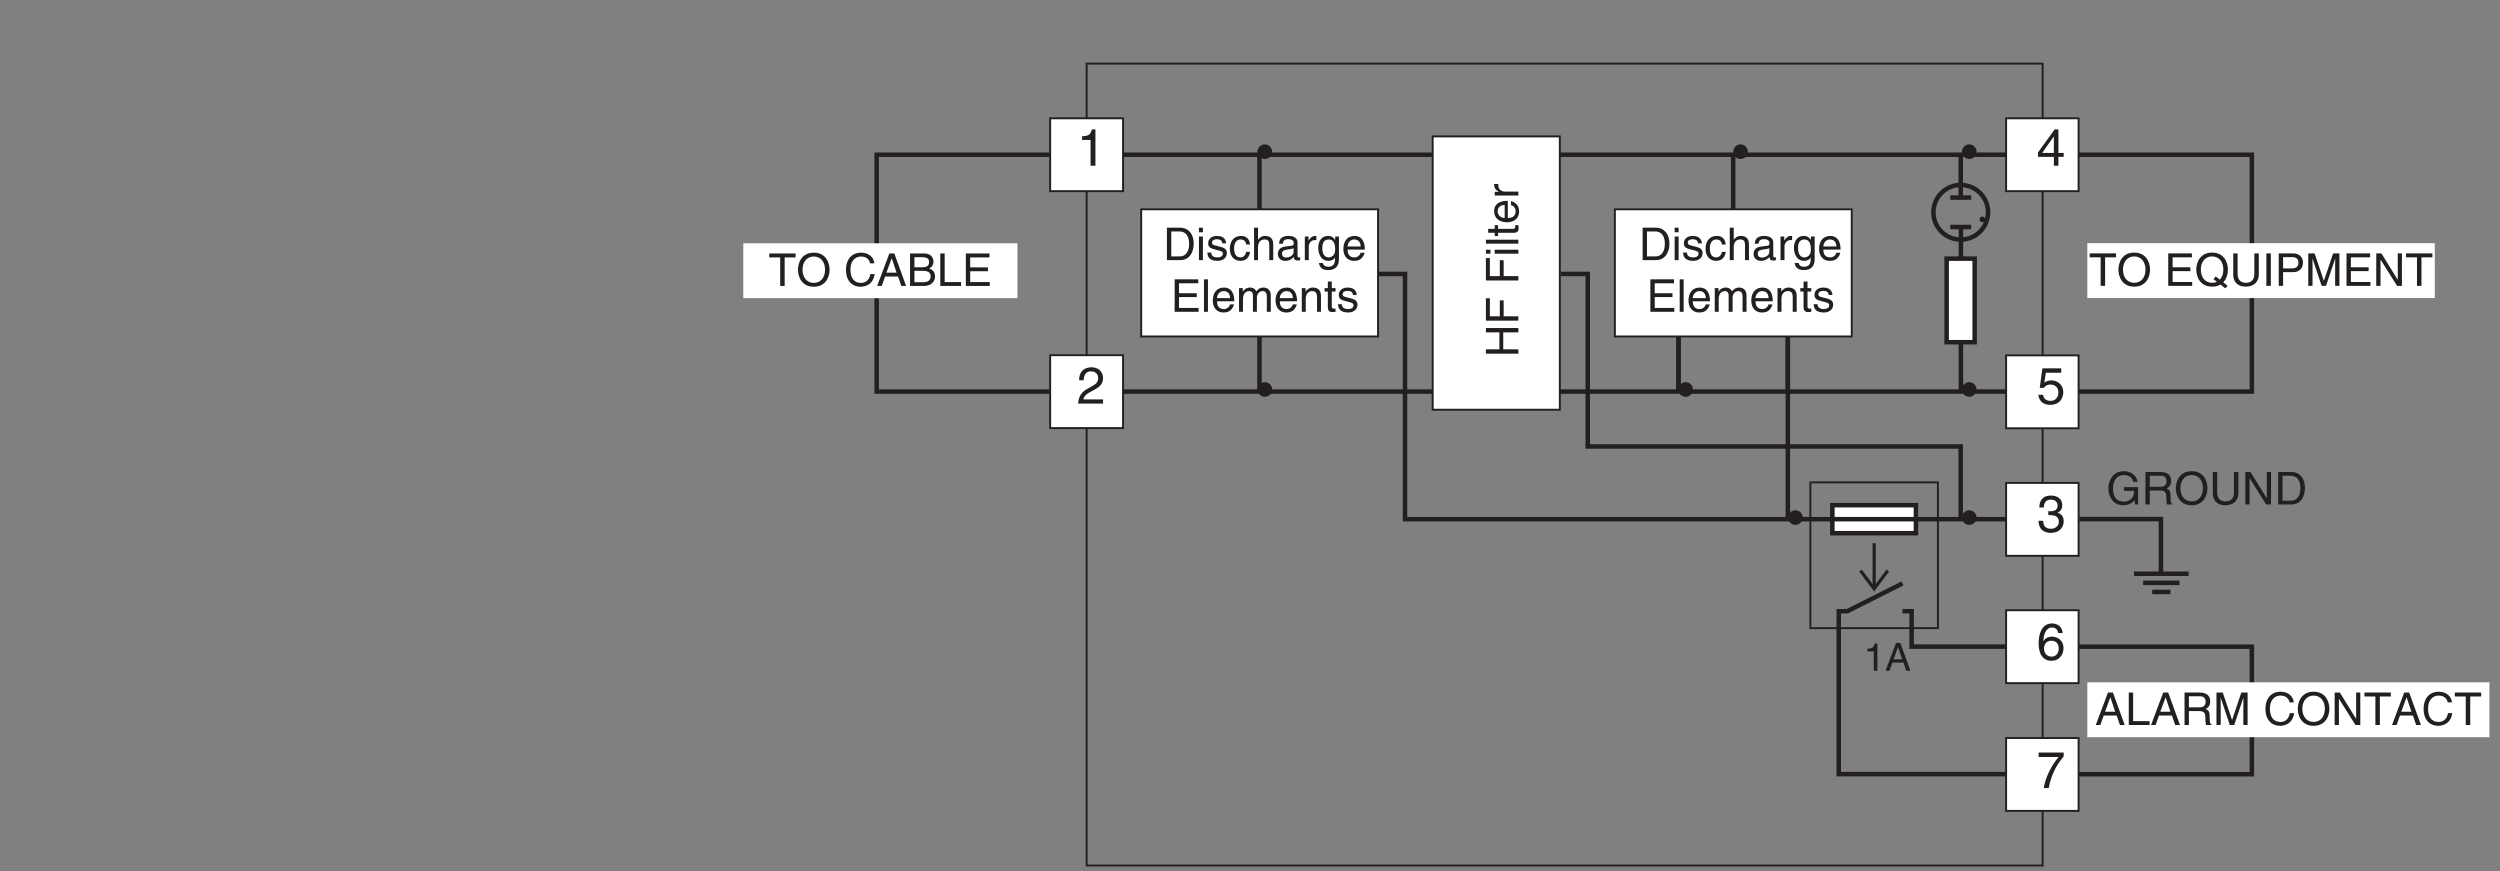 <?xml version="1.0" encoding="UTF-8"?>
<svg xmlns="http://www.w3.org/2000/svg" xmlns:xlink="http://www.w3.org/1999/xlink" width="385.04pt" height="134.22pt" viewBox="0 0 385.04 134.22" version="1.2">
<rect x="0" y="0" width="385.04" height="134.22" fill="#808080" stroke="none"/>
<defs>
<g>
<symbol overflow="visible" id="glyph0-0">
<path style="stroke:none;" d="M 0 0 L 3.484 0 L 3.484 -4.875 L 0 -4.875 Z M 1.734 -2.75 L 0.562 -4.516 L 2.922 -4.516 Z M 1.953 -2.438 L 3.125 -4.203 L 3.125 -0.656 Z M 0.562 -0.344 L 1.734 -2.125 L 2.922 -0.344 Z M 0.344 -4.203 L 1.531 -2.438 L 0.344 -0.656 Z M 0.344 -4.203 "/>
</symbol>
<symbol overflow="visible" id="glyph0-1">
<path style="stroke:none;" d="M 0.094 -4.391 L 1.781 -4.391 L 1.781 0 L 2.469 0 L 2.469 -4.391 L 4.156 -4.391 L 4.156 -5 L 0.094 -5 Z M 0.094 -4.391 "/>
</symbol>
<symbol overflow="visible" id="glyph0-2">
<path style="stroke:none;" d="M 4.438 -2.5 C 4.438 -1.328 3.797 -0.469 2.703 -0.469 C 1.625 -0.469 0.969 -1.328 0.969 -2.5 C 0.969 -3.672 1.625 -4.531 2.703 -4.531 C 3.797 -4.531 4.438 -3.672 4.438 -2.5 Z M 5.141 -2.5 C 5.141 -3.578 4.562 -5.125 2.703 -5.125 C 0.844 -5.125 0.266 -3.578 0.266 -2.5 C 0.266 -1.422 0.844 0.125 2.703 0.125 C 4.562 0.125 5.141 -1.422 5.141 -2.5 Z M 5.141 -2.5 "/>
</symbol>
<symbol overflow="visible" id="glyph0-3">
<path style="stroke:none;" d=""/>
</symbol>
<symbol overflow="visible" id="glyph0-4">
<path style="stroke:none;" d="M 4.688 -3.484 C 4.594 -4.328 3.922 -5.125 2.641 -5.125 C 1.188 -5.125 0.312 -4.062 0.312 -2.531 C 0.312 -0.609 1.422 0.125 2.547 0.125 C 2.922 0.125 4.453 0.047 4.734 -1.828 L 4.078 -1.828 C 3.859 -0.672 3.094 -0.469 2.656 -0.469 C 1.422 -0.469 1 -1.375 1 -2.547 C 1 -3.859 1.734 -4.531 2.641 -4.531 C 3.109 -4.531 3.844 -4.359 4.031 -3.484 Z M 4.688 -3.484 "/>
</symbol>
<symbol overflow="visible" id="glyph0-5">
<path style="stroke:none;" d="M 3.312 -1.453 L 3.812 0 L 4.547 0 L 2.734 -5 L 1.969 -5 L 0.094 0 L 0.797 0 L 1.312 -1.453 Z M 1.516 -2.047 L 2.328 -4.25 L 2.344 -4.25 L 3.078 -2.047 Z M 1.516 -2.047 "/>
</symbol>
<symbol overflow="visible" id="glyph0-6">
<path style="stroke:none;" d="M 1.188 -4.422 L 2.406 -4.422 C 3.156 -4.422 3.453 -4.156 3.453 -3.688 C 3.453 -3.078 3.047 -2.875 2.406 -2.875 L 1.188 -2.875 Z M 0.516 0 L 2.656 0 C 3.766 0 4.359 -0.672 4.359 -1.469 C 4.359 -2.328 3.781 -2.562 3.453 -2.688 C 4 -2.953 4.125 -3.406 4.125 -3.734 C 4.125 -4.422 3.641 -5 2.719 -5 L 0.516 -5 Z M 1.188 -2.328 L 2.516 -2.328 C 3.062 -2.328 3.688 -2.188 3.688 -1.484 C 3.688 -0.938 3.328 -0.578 2.625 -0.578 L 1.188 -0.578 Z M 1.188 -2.328 "/>
</symbol>
<symbol overflow="visible" id="glyph0-7">
<path style="stroke:none;" d="M 1.203 -5 L 0.531 -5 L 0.531 0 L 3.734 0 L 3.734 -0.594 L 1.203 -0.594 Z M 1.203 -5 "/>
</symbol>
<symbol overflow="visible" id="glyph0-8">
<path style="stroke:none;" d="M 4.281 -0.594 L 1.266 -0.594 L 1.266 -2.266 L 4 -2.266 L 4 -2.859 L 1.266 -2.859 L 1.266 -4.391 L 4.234 -4.391 L 4.234 -5 L 0.594 -5 L 0.594 0 L 4.281 0 Z M 4.281 -0.594 "/>
</symbol>
<symbol overflow="visible" id="glyph0-9">
<path style="stroke:none;" d="M 2.922 -1.031 L 3.438 -0.625 C 3.234 -0.516 2.984 -0.469 2.703 -0.469 C 1.625 -0.469 0.969 -1.328 0.969 -2.5 C 0.969 -3.672 1.625 -4.531 2.703 -4.531 C 3.797 -4.531 4.438 -3.672 4.438 -2.5 C 4.438 -1.859 4.25 -1.312 3.891 -0.953 L 3.266 -1.453 Z M 5.094 -0.016 L 4.422 -0.547 C 4.938 -1.078 5.141 -1.859 5.141 -2.5 C 5.141 -3.578 4.562 -5.125 2.703 -5.125 C 0.844 -5.125 0.266 -3.578 0.266 -2.5 C 0.266 -1.422 0.844 0.125 2.703 0.125 C 3.234 0.125 3.672 0 3.984 -0.203 L 4.75 0.391 Z M 5.094 -0.016 "/>
</symbol>
<symbol overflow="visible" id="glyph0-10">
<path style="stroke:none;" d="M 3.797 -5 L 3.797 -1.828 C 3.797 -0.75 3.109 -0.469 2.484 -0.469 C 1.891 -0.469 1.219 -0.766 1.219 -1.844 L 1.219 -5 L 0.547 -5 L 0.547 -1.656 C 0.547 -0.734 1.125 0.125 2.469 0.125 C 3.844 0.125 4.484 -0.734 4.484 -1.75 L 4.484 -5 Z M 3.797 -5 "/>
</symbol>
<symbol overflow="visible" id="glyph0-11">
<path style="stroke:none;" d="M 1.312 -5 L 0.625 -5 L 0.625 0 L 1.312 0 Z M 1.312 -5 "/>
</symbol>
<symbol overflow="visible" id="glyph0-12">
<path style="stroke:none;" d="M 1.266 -4.422 L 2.641 -4.422 C 3.203 -4.422 3.625 -4.219 3.625 -3.578 C 3.625 -2.906 3.219 -2.688 2.609 -2.688 L 1.266 -2.688 Z M 1.266 -2.109 L 2.844 -2.109 C 3.922 -2.109 4.328 -2.891 4.328 -3.594 C 4.328 -4.391 3.766 -5 2.844 -5 L 0.594 -5 L 0.594 0 L 1.266 0 Z M 1.266 -2.109 "/>
</symbol>
<symbol overflow="visible" id="glyph0-13">
<path style="stroke:none;" d="M 5.297 0 L 5.297 -5 L 4.328 -5 L 2.906 -0.766 L 1.469 -5 L 0.5 -5 L 0.5 0 L 1.156 0 L 1.156 -2.953 C 1.156 -3.094 1.141 -3.734 1.141 -4.188 L 1.156 -4.188 L 2.562 0 L 3.234 0 L 4.641 -4.188 L 4.656 -4.188 C 4.656 -3.734 4.641 -3.094 4.641 -2.953 L 4.641 0 Z M 5.297 0 "/>
</symbol>
<symbol overflow="visible" id="glyph0-14">
<path style="stroke:none;" d="M 3.844 -0.953 L 3.828 -0.953 L 1.328 -5 L 0.531 -5 L 0.531 0 L 1.188 0 L 1.188 -4.031 L 1.203 -4.031 L 3.734 0 L 4.484 0 L 4.484 -5 L 3.844 -5 Z M 3.844 -0.953 "/>
</symbol>
<symbol overflow="visible" id="glyph0-15">
<path style="stroke:none;" d="M 1.281 -2.141 L 2.922 -2.141 C 3.734 -2.141 3.812 -1.656 3.812 -1.25 C 3.812 -1.062 3.828 -0.312 3.922 0 L 4.75 0 L 4.75 -0.109 C 4.547 -0.234 4.516 -0.328 4.5 -0.609 L 4.469 -1.516 C 4.438 -2.219 4.156 -2.344 3.859 -2.453 C 4.188 -2.641 4.562 -2.906 4.562 -3.656 C 4.562 -4.703 3.734 -5 2.922 -5 L 0.609 -5 L 0.609 0 L 1.281 0 Z M 1.281 -4.422 L 2.969 -4.422 C 3.297 -4.422 3.859 -4.359 3.859 -3.578 C 3.859 -2.844 3.344 -2.719 2.844 -2.719 L 1.281 -2.719 Z M 1.281 -4.422 "/>
</symbol>
<symbol overflow="visible" id="glyph0-16">
<path style="stroke:none;" d="M 0.562 0 L 2.562 0 C 4.203 0 4.688 -1.453 4.688 -2.562 C 4.688 -4 3.891 -5 2.594 -5 L 0.562 -5 Z M 1.234 -4.422 L 2.5 -4.422 C 3.406 -4.422 3.984 -3.781 3.984 -2.531 C 3.984 -1.266 3.422 -0.578 2.547 -0.578 L 1.234 -0.578 Z M 1.234 -4.422 "/>
</symbol>
<symbol overflow="visible" id="glyph0-17">
<path style="stroke:none;" d="M 1.078 -3.641 L 0.469 -3.641 L 0.469 0 L 1.078 0 Z M 1.078 -4.297 L 1.078 -5 L 0.469 -5 L 0.469 -4.297 Z M 1.078 -4.297 "/>
</symbol>
<symbol overflow="visible" id="glyph0-18">
<path style="stroke:none;" d="M 3.109 -2.594 C 3.109 -2.781 3.016 -3.734 1.719 -3.734 C 1 -3.734 0.344 -3.375 0.344 -2.578 C 0.344 -2.078 0.672 -1.828 1.188 -1.703 L 1.891 -1.516 C 2.406 -1.391 2.609 -1.297 2.609 -1 C 2.609 -0.594 2.219 -0.422 1.781 -0.422 C 0.922 -0.422 0.828 -0.891 0.812 -1.172 L 0.219 -1.172 C 0.25 -0.734 0.344 0.109 1.781 0.109 C 2.609 0.109 3.219 -0.344 3.219 -1.094 C 3.219 -1.594 2.969 -1.875 2.203 -2.062 L 1.594 -2.219 C 1.125 -2.328 0.938 -2.406 0.938 -2.703 C 0.938 -3.156 1.469 -3.219 1.656 -3.219 C 2.422 -3.219 2.516 -2.828 2.516 -2.594 Z M 3.109 -2.594 "/>
</symbol>
<symbol overflow="visible" id="glyph0-19">
<path style="stroke:none;" d="M 3.312 -2.406 C 3.266 -3.047 2.906 -3.734 1.953 -3.734 C 0.75 -3.734 0.203 -2.844 0.203 -1.719 C 0.203 -0.672 0.812 0.109 1.828 0.109 C 2.906 0.109 3.25 -0.703 3.312 -1.281 L 2.719 -1.281 C 2.625 -0.734 2.266 -0.422 1.859 -0.422 C 1.016 -0.422 0.859 -1.203 0.859 -1.828 C 0.859 -2.469 1.109 -3.188 1.859 -3.188 C 2.375 -3.188 2.656 -2.906 2.719 -2.406 Z M 3.312 -2.406 "/>
</symbol>
<symbol overflow="visible" id="glyph0-20">
<path style="stroke:none;" d="M 3.406 -2.469 C 3.406 -3.516 2.703 -3.734 2.141 -3.734 C 1.562 -3.734 1.25 -3.375 1.078 -3.156 L 1.062 -3.156 L 1.062 -5 L 0.453 -5 L 0.453 0 L 1.062 0 L 1.062 -1.984 C 1.062 -2.906 1.578 -3.188 2.078 -3.188 C 2.656 -3.188 2.797 -2.875 2.797 -2.375 L 2.797 0 L 3.406 0 Z M 3.406 -2.469 "/>
</symbol>
<symbol overflow="visible" id="glyph0-21">
<path style="stroke:none;" d="M 1 -2.531 C 1.031 -2.812 1.141 -3.234 1.828 -3.234 C 2.406 -3.234 2.688 -3.031 2.688 -2.641 C 2.688 -2.281 2.516 -2.219 2.359 -2.219 L 1.359 -2.094 C 0.344 -1.953 0.25 -1.25 0.25 -0.953 C 0.25 -0.312 0.719 0.109 1.391 0.109 C 2.094 0.109 2.469 -0.234 2.703 -0.484 C 2.719 -0.203 2.812 0.062 3.344 0.062 C 3.484 0.062 3.578 0.031 3.688 0 L 3.688 -0.438 C 3.609 -0.438 3.547 -0.422 3.484 -0.422 C 3.359 -0.422 3.281 -0.484 3.281 -0.625 L 3.281 -2.719 C 3.281 -3.656 2.219 -3.734 1.938 -3.734 C 1.031 -3.734 0.453 -3.406 0.438 -2.531 Z M 2.672 -1.266 C 2.672 -0.766 2.109 -0.406 1.547 -0.406 C 1.078 -0.406 0.891 -0.641 0.891 -1.031 C 0.891 -1.5 1.359 -1.578 1.656 -1.625 C 2.422 -1.719 2.578 -1.781 2.672 -1.859 Z M 2.672 -1.266 "/>
</symbol>
<symbol overflow="visible" id="glyph0-22">
<path style="stroke:none;" d="M 1.141 -2.109 C 1.141 -2.641 1.516 -3.094 2.078 -3.094 L 2.312 -3.094 L 2.312 -3.719 C 2.266 -3.734 2.219 -3.734 2.156 -3.734 C 1.688 -3.734 1.375 -3.453 1.125 -3.031 L 1.109 -3.031 L 1.109 -3.641 L 0.531 -3.641 L 0.531 0 L 1.141 0 Z M 1.141 -2.109 "/>
</symbol>
<symbol overflow="visible" id="glyph0-23">
<path style="stroke:none;" d="M 0.906 -1.828 C 0.906 -2.297 0.953 -3.188 1.906 -3.188 C 2.781 -3.188 2.891 -2.234 2.891 -1.641 C 2.891 -0.688 2.281 -0.422 1.891 -0.422 C 1.219 -0.422 0.906 -1.031 0.906 -1.828 Z M 3.469 -3.641 L 2.891 -3.641 L 2.891 -3.125 L 2.875 -3.125 C 2.734 -3.328 2.453 -3.734 1.797 -3.734 C 0.828 -3.734 0.281 -2.953 0.281 -1.922 C 0.281 -1.062 0.641 0.109 1.875 0.109 C 2.359 0.109 2.688 -0.125 2.844 -0.375 L 2.844 -0.406 L 2.859 -0.406 L 2.859 -0.25 C 2.859 0.172 2.875 1.016 1.828 1.016 C 1.672 1.016 1.109 1.016 1 0.438 L 0.391 0.438 C 0.5 1.406 1.344 1.531 1.781 1.531 C 3.469 1.531 3.469 0.219 3.469 -0.297 Z M 3.469 -3.641 "/>
</symbol>
<symbol overflow="visible" id="glyph0-24">
<path style="stroke:none;" d="M 2.922 -1.141 C 2.906 -0.875 2.562 -0.422 1.984 -0.422 C 1.281 -0.422 0.938 -0.859 0.938 -1.625 L 3.594 -1.625 C 3.594 -2.906 3.078 -3.734 2.016 -3.734 C 0.828 -3.734 0.281 -2.844 0.281 -1.719 C 0.281 -0.672 0.891 0.109 1.906 0.109 C 2.484 0.109 2.719 -0.031 2.891 -0.141 C 3.344 -0.453 3.516 -0.969 3.547 -1.141 Z M 0.938 -2.109 C 0.938 -2.672 1.375 -3.188 1.938 -3.188 C 2.688 -3.188 2.922 -2.672 2.953 -2.109 Z M 0.938 -2.109 "/>
</symbol>
<symbol overflow="visible" id="glyph0-25">
<path style="stroke:none;" d="M 1.078 -5 L 0.469 -5 L 0.469 0 L 1.078 0 Z M 1.078 -5 "/>
</symbol>
<symbol overflow="visible" id="glyph0-26">
<path style="stroke:none;" d="M 0.453 0 L 1.062 0 L 1.062 -1.984 C 1.062 -2.969 1.672 -3.188 2.016 -3.188 C 2.469 -3.188 2.594 -2.828 2.594 -2.516 L 2.594 0 L 3.203 0 L 3.203 -2.219 C 3.203 -2.703 3.547 -3.188 4.062 -3.188 C 4.578 -3.188 4.734 -2.844 4.734 -2.344 L 4.734 0 L 5.344 0 L 5.344 -2.516 C 5.344 -3.547 4.609 -3.734 4.219 -3.734 C 3.656 -3.734 3.406 -3.484 3.109 -3.156 C 3 -3.344 2.797 -3.734 2.141 -3.734 C 1.484 -3.734 1.172 -3.312 1.047 -3.125 L 1.031 -3.125 L 1.031 -3.641 L 0.453 -3.641 Z M 0.453 0 "/>
</symbol>
<symbol overflow="visible" id="glyph0-27">
<path style="stroke:none;" d="M 3.406 -2.469 C 3.406 -3.516 2.703 -3.734 2.141 -3.734 C 1.516 -3.734 1.172 -3.312 1.047 -3.125 L 1.031 -3.125 L 1.031 -3.641 L 0.453 -3.641 L 0.453 0 L 1.062 0 L 1.062 -1.984 C 1.062 -2.969 1.672 -3.188 2.016 -3.188 C 2.625 -3.188 2.797 -2.875 2.797 -2.234 L 2.797 0 L 3.406 0 Z M 3.406 -2.469 "/>
</symbol>
<symbol overflow="visible" id="glyph0-28">
<path style="stroke:none;" d="M 1.781 -3.125 L 1.781 -3.641 L 1.203 -3.641 L 1.203 -4.656 L 0.594 -4.656 L 0.594 -3.641 L 0.094 -3.641 L 0.094 -3.125 L 0.594 -3.125 L 0.594 -0.734 C 0.594 -0.297 0.719 0.047 1.328 0.047 C 1.391 0.047 1.562 0.016 1.781 0 L 1.781 -0.484 L 1.578 -0.484 C 1.453 -0.484 1.203 -0.484 1.203 -0.766 L 1.203 -3.125 Z M 1.781 -3.125 "/>
</symbol>
<symbol overflow="visible" id="glyph0-29">
<path style="stroke:none;" d="M 2.703 -2.094 L 4.266 -2.094 C 4.266 -1.562 4.156 -1.109 3.719 -0.766 C 3.344 -0.469 2.938 -0.438 2.688 -0.438 C 1.359 -0.438 1.031 -1.484 1.031 -2.5 C 1.031 -3.812 1.766 -4.531 2.656 -4.531 C 3.219 -4.531 3.938 -4.344 4.156 -3.484 L 4.812 -3.484 C 4.672 -4.594 3.625 -5.125 2.703 -5.125 C 1.078 -5.125 0.328 -3.75 0.328 -2.531 C 0.328 -2.016 0.359 -1.156 1.125 -0.438 C 1.375 -0.188 1.797 0.125 2.656 0.125 C 3.328 0.125 3.953 -0.172 4.297 -0.641 L 4.453 0 L 4.891 0 L 4.891 -2.672 L 2.703 -2.672 Z M 2.703 -2.094 "/>
</symbol>
<symbol overflow="visible" id="glyph1-0">
<path style="stroke:none;" d="M 0 0 L 3.984 0 L 3.984 -5.562 L 0 -5.562 Z M 1.984 -3.141 L 0.641 -5.172 L 3.344 -5.172 Z M 2.234 -2.781 L 3.578 -4.812 L 3.578 -0.75 Z M 0.641 -0.391 L 1.984 -2.422 L 3.344 -0.391 Z M 0.391 -4.812 L 1.75 -2.781 L 0.391 -0.75 Z M 0.391 -4.812 "/>
</symbol>
<symbol overflow="visible" id="glyph1-1">
<path style="stroke:none;" d="M 2.859 -5.594 L 2.312 -5.594 C 2.078 -4.672 1.703 -4.594 0.797 -4.531 L 0.797 -3.969 L 2.109 -3.969 L 2.109 0 L 2.859 0 Z M 2.859 -5.594 "/>
</symbol>
<symbol overflow="visible" id="glyph1-2">
<path style="stroke:none;" d="M 4.156 -1.359 L 4.156 -1.969 L 3.344 -1.969 L 3.344 -5.594 L 2.766 -5.594 L 0.203 -2.047 L 0.203 -1.359 L 2.641 -1.359 L 2.641 0 L 3.344 0 L 3.344 -1.359 Z M 2.625 -4.5 L 2.641 -4.5 L 2.641 -1.969 L 0.844 -1.969 Z M 2.625 -4.5 "/>
</symbol>
<symbol overflow="visible" id="glyph1-3">
<path style="stroke:none;" d="M 1.406 -4.781 L 3.781 -4.781 L 3.781 -5.469 L 0.875 -5.469 L 0.469 -2.469 L 1.062 -2.438 C 1.328 -2.781 1.688 -2.969 2.094 -2.969 C 2.797 -2.969 3.344 -2.531 3.344 -1.734 C 3.344 -1.031 2.891 -0.453 2.156 -0.453 C 1.531 -0.453 1.047 -0.734 0.984 -1.391 L 0.25 -1.391 C 0.391 -0.141 1.328 0.156 2.062 0.156 C 3.812 0.156 4.094 -1.188 4.094 -1.812 C 4.094 -2.969 3.156 -3.609 2.25 -3.609 C 1.75 -3.609 1.406 -3.438 1.172 -3.25 Z M 1.406 -4.781 "/>
</symbol>
<symbol overflow="visible" id="glyph1-4">
<path style="stroke:none;" d="M 1.781 -2.578 C 1.891 -2.578 2 -2.578 2.094 -2.578 C 2.578 -2.578 3.406 -2.5 3.406 -1.562 C 3.406 -0.922 2.906 -0.484 2.188 -0.484 C 1.141 -0.484 1.016 -1.188 1 -1.703 L 0.266 -1.703 C 0.312 -1.062 0.484 -0.422 1.109 -0.094 C 1.375 0.047 1.719 0.156 2.141 0.156 C 3.562 0.156 4.156 -0.734 4.156 -1.641 C 4.156 -2.391 3.766 -2.781 3.219 -2.953 L 3.219 -2.969 C 3.516 -3.062 3.938 -3.406 3.938 -4.125 C 3.938 -4.969 3.297 -5.594 2.219 -5.594 C 0.734 -5.594 0.406 -4.578 0.406 -3.766 L 1.094 -3.766 C 1.125 -4.156 1.188 -4.969 2.172 -4.969 C 3.016 -4.969 3.219 -4.406 3.219 -4.078 C 3.219 -3.375 2.688 -3.172 2.141 -3.172 C 2.031 -3.172 1.906 -3.172 1.781 -3.188 Z M 1.781 -2.578 "/>
</symbol>
<symbol overflow="visible" id="glyph1-5">
<path style="stroke:none;" d="M 1.047 -3.594 C 1.078 -3.984 1.125 -4.969 2.172 -4.969 C 3 -4.969 3.281 -4.391 3.281 -3.953 C 3.281 -3.219 2.859 -2.984 2.266 -2.641 L 1.516 -2.219 C 0.766 -1.781 0.25 -1.156 0.203 0 L 4.031 0 L 4.031 -0.656 L 1 -0.656 C 1.031 -0.875 1.188 -1.312 1.953 -1.734 L 2.531 -2.047 C 3.375 -2.5 4.031 -2.922 4.031 -3.922 C 4.031 -4.969 3.25 -5.594 2.281 -5.594 C 1.672 -5.594 0.344 -5.406 0.344 -3.594 Z M 1.047 -3.594 "/>
</symbol>
<symbol overflow="visible" id="glyph1-6">
<path style="stroke:none;" d="M 4 -4.109 C 3.922 -5.234 3.016 -5.594 2.375 -5.594 C 0.703 -5.594 0.297 -3.828 0.297 -2.594 C 0.297 -1.875 0.391 -1.188 0.734 -0.656 C 1.125 -0.047 1.734 0.156 2.172 0.156 C 2.953 0.156 3.297 -0.062 3.594 -0.391 C 3.969 -0.797 4.125 -1.219 4.125 -1.797 C 4.125 -3.125 3.047 -3.562 2.375 -3.562 C 1.609 -3.562 1.219 -3.188 1.047 -2.875 L 1.031 -2.891 C 1.031 -3.484 1.25 -4.969 2.359 -4.969 C 2.953 -4.969 3.234 -4.594 3.312 -4.109 Z M 1.125 -1.719 C 1.125 -2.375 1.5 -2.938 2.266 -2.938 C 3.141 -2.938 3.391 -2.25 3.391 -1.75 C 3.391 -1 2.969 -0.484 2.297 -0.484 C 1.484 -0.484 1.125 -1.125 1.125 -1.719 Z M 1.125 -1.719 "/>
</symbol>
<symbol overflow="visible" id="glyph1-7">
<path style="stroke:none;" d="M 0.297 -4.781 L 3.375 -4.781 C 2.297 -3.547 1.281 -1.531 1.094 0 L 1.859 0 C 2.266 -2.5 3.609 -4.281 4.156 -4.859 L 4.156 -5.469 L 0.297 -5.469 Z M 0.297 -4.781 "/>
</symbol>
<symbol overflow="visible" id="glyph2-0">
<path style="stroke:none;" d="M 0 0 L 0 -3.484 L -4.875 -3.484 L -4.875 0 Z M -2.75 -1.734 L -4.516 -0.562 L -4.516 -2.922 Z M -2.438 -1.953 L -4.203 -3.125 L -0.656 -3.125 Z M -0.344 -0.562 L -2.125 -1.734 L -0.344 -2.922 Z M -4.203 -0.344 L -2.438 -1.531 L -0.656 -0.344 Z M -4.203 -0.344 "/>
</symbol>
<symbol overflow="visible" id="glyph2-1">
<path style="stroke:none;" d="M -2.922 -3.812 L -2.922 -1.203 L -5 -1.203 L -5 -0.531 L 0 -0.531 L 0 -1.203 L -2.328 -1.203 L -2.328 -3.812 L 0 -3.812 L 0 -4.484 L -5 -4.484 L -5 -3.812 Z M -2.922 -3.812 "/>
</symbol>
<symbol overflow="visible" id="glyph2-2">
<path style="stroke:none;" d="M -2.266 -1.266 L -2.266 -3.719 L -2.859 -3.719 L -2.859 -1.266 L -4.391 -1.266 L -4.391 -4.047 L -5 -4.047 L -5 -0.594 L 0 -0.594 L 0 -1.266 Z M -2.266 -1.266 "/>
</symbol>
<symbol overflow="visible" id="glyph2-3">
<path style="stroke:none;" d=""/>
</symbol>
<symbol overflow="visible" id="glyph2-4">
<path style="stroke:none;" d="M -3.641 -1.078 L -3.641 -0.469 L 0 -0.469 L 0 -1.078 Z M -4.297 -1.078 L -5 -1.078 L -5 -0.469 L -4.297 -0.469 Z M -4.297 -1.078 "/>
</symbol>
<symbol overflow="visible" id="glyph2-5">
<path style="stroke:none;" d="M -5 -1.078 L -5 -0.469 L 0 -0.469 L 0 -1.078 Z M -5 -1.078 "/>
</symbol>
<symbol overflow="visible" id="glyph2-6">
<path style="stroke:none;" d="M -3.125 -1.781 L -3.641 -1.781 L -3.641 -1.203 L -4.656 -1.203 L -4.656 -0.594 L -3.641 -0.594 L -3.641 -0.094 L -3.125 -0.094 L -3.125 -0.594 L -0.734 -0.594 C -0.297 -0.594 0.047 -0.719 0.047 -1.328 C 0.047 -1.391 0.016 -1.562 0 -1.781 L -0.484 -1.781 L -0.484 -1.578 C -0.484 -1.453 -0.484 -1.203 -0.766 -1.203 L -3.125 -1.203 Z M -3.125 -1.781 "/>
</symbol>
<symbol overflow="visible" id="glyph2-7">
<path style="stroke:none;" d="M -1.141 -2.922 C -0.875 -2.906 -0.422 -2.562 -0.422 -1.984 C -0.422 -1.281 -0.859 -0.938 -1.625 -0.938 L -1.625 -3.594 C -2.906 -3.594 -3.734 -3.078 -3.734 -2.016 C -3.734 -0.828 -2.844 -0.281 -1.719 -0.281 C -0.672 -0.281 0.109 -0.891 0.109 -1.906 C 0.109 -2.484 -0.031 -2.719 -0.141 -2.891 C -0.453 -3.344 -0.969 -3.516 -1.141 -3.547 Z M -2.109 -0.938 C -2.672 -0.938 -3.188 -1.375 -3.188 -1.938 C -3.188 -2.688 -2.672 -2.922 -2.109 -2.953 Z M -2.109 -0.938 "/>
</symbol>
<symbol overflow="visible" id="glyph2-8">
<path style="stroke:none;" d="M -2.109 -1.141 C -2.641 -1.141 -3.094 -1.516 -3.094 -2.078 L -3.094 -2.312 L -3.719 -2.312 C -3.734 -2.266 -3.734 -2.219 -3.734 -2.156 C -3.734 -1.688 -3.453 -1.375 -3.031 -1.125 L -3.031 -1.109 L -3.641 -1.109 L -3.641 -0.531 L 0 -0.531 L 0 -1.141 Z M -2.109 -1.141 "/>
</symbol>
<symbol overflow="visible" id="glyph3-0">
<path style="stroke:none;" d="M 0 0 L 2.984 0 L 2.984 -4.172 L 0 -4.172 Z M 1.5 -2.359 L 0.484 -3.875 L 2.5 -3.875 Z M 1.672 -2.094 L 2.688 -3.609 L 2.688 -0.562 Z M 0.484 -0.297 L 1.5 -1.828 L 2.5 -0.297 Z M 0.297 -3.609 L 1.312 -2.094 L 0.297 -0.562 Z M 0.297 -3.609 "/>
</symbol>
<symbol overflow="visible" id="glyph3-1">
<path style="stroke:none;" d="M 2.141 -4.203 L 1.734 -4.203 C 1.562 -3.516 1.281 -3.438 0.609 -3.391 L 0.609 -2.984 L 1.578 -2.984 L 1.578 0 L 2.141 0 Z M 2.141 -4.203 "/>
</symbol>
<symbol overflow="visible" id="glyph3-2">
<path style="stroke:none;" d="M 2.844 -1.25 L 3.266 0 L 3.906 0 L 2.359 -4.281 L 1.688 -4.281 L 0.078 0 L 0.688 0 L 1.125 -1.25 Z M 1.312 -1.766 L 2 -3.641 L 2.641 -1.766 Z M 1.312 -1.766 "/>
</symbol>
</g>
<clipPath id="clip1">
  <path d="M 167 9 L 317 9 L 317 133.445 L 167 133.445 Z M 167 9 "/>
</clipPath>
<clipPath id="clip2">
  <path d="M 321 105 L 383.449 105 L 383.449 114 L 321 114 Z M 321 105 "/>
</clipPath>
</defs>
<g id="surface1">
<path style="fill-rule:nonzero;fill:rgb(100%,100%,100%);fill-opacity:1;stroke-width:7;stroke-linecap:square;stroke-linejoin:miter;stroke:rgb(13.73%,12.16%,12.549%);stroke-opacity:1;stroke-miterlimit:10;" d="M 2844.223 518.417 L 2974.232 518.417 L 2974.232 561.989 L 2844.223 561.989 Z M 2844.223 518.417 " transform="matrix(0.099,0,0,-0.099,0.635,133.445)"/>
<path style="fill:none;stroke-width:7;stroke-linecap:butt;stroke-linejoin:miter;stroke:rgb(13.73%,12.16%,12.549%);stroke-opacity:1;stroke-miterlimit:4;" d="M 2137.444 921.763 L 2179.405 921.763 L 2179.405 540.223 L 3114.495 540.223 " transform="matrix(0.099,0,0,-0.099,0.635,133.445)"/>
<path style="fill:none;stroke-width:3;stroke-linecap:butt;stroke-linejoin:miter;stroke:rgb(13.73%,12.16%,12.549%);stroke-opacity:1;stroke-miterlimit:4;" d="M 2810.002 370.728 L 3008.414 370.728 L 3008.414 597.507 L 2810.002 597.507 Z M 2810.002 370.728 " transform="matrix(0.099,0,0,-0.099,0.635,133.445)"/>
<path style="fill:none;stroke-width:7;stroke-linecap:butt;stroke-linejoin:miter;stroke:rgb(13.73%,12.16%,12.549%);stroke-opacity:1;stroke-miterlimit:4;" d="M 2953.369 440.309 L 2867.325 397.012 L 2854.163 397.012 L 2854.163 143.595 L 3114.495 143.595 " transform="matrix(0.099,0,0,-0.099,0.635,133.445)"/>
<path style="fill:none;stroke-width:7;stroke-linecap:butt;stroke-linejoin:miter;stroke:rgb(13.73%,12.16%,12.549%);stroke-opacity:1;stroke-miterlimit:4;" d="M 2953.369 397.012 L 2967.513 397.012 L 2967.513 341.968 L 3114.495 341.968 " transform="matrix(0.099,0,0,-0.099,0.635,133.445)"/>
<path style="fill:none;stroke-width:5;stroke-linecap:butt;stroke-linejoin:miter;stroke:rgb(13.73%,12.16%,12.549%);stroke-opacity:1;stroke-miterlimit:4;" d="M 2909.247 502.819 L 2909.247 431.98 " transform="matrix(0.099,0,0,-0.099,0.635,133.445)"/>
<path style="fill:none;stroke-width:5;stroke-linecap:butt;stroke-linejoin:miter;stroke:rgb(13.73%,12.16%,12.549%);stroke-opacity:1;stroke-miterlimit:4;" d="M 2930.503 460.308 L 2909.208 431.98 L 2887.952 460.308 " transform="matrix(0.099,0,0,-0.099,0.635,133.445)"/>
<path style=" stroke:none;fill-rule:nonzero;fill:rgb(13.73%,12.16%,12.549%);fill-opacity:1;" d="M 305.766 33.789 C 305.766 33.547 305.566 33.348 305.324 33.348 C 305.078 33.348 304.879 33.547 304.879 33.789 C 304.879 34.035 305.078 34.23 305.324 34.23 C 305.566 34.23 305.766 34.035 305.766 33.789 "/>
<path style="fill:none;stroke-width:7;stroke-linecap:round;stroke-linejoin:miter;stroke:rgb(13.73%,12.16%,12.549%);stroke-opacity:1;stroke-miterlimit:10;" d="M 3086.443 1017.669 C 3086.443 1041.125 3067.426 1060.18 3043.931 1060.18 C 3020.436 1060.18 3001.42 1041.125 3001.42 1017.669 C 3001.42 994.174 3020.436 975.157 3043.931 975.157 C 3067.426 975.157 3086.443 994.174 3086.443 1017.669 Z M 3086.443 1017.669 " transform="matrix(0.099,0,0,-0.099,0.635,133.445)"/>
<path style="fill:none;stroke-width:7;stroke-linecap:butt;stroke-linejoin:miter;stroke:rgb(13.73%,12.16%,12.549%);stroke-opacity:1;stroke-miterlimit:10;" d="M 3027.587 1040.574 L 3060.276 1040.574 " transform="matrix(0.099,0,0,-0.099,0.635,133.445)"/>
<path style="fill:none;stroke-width:7;stroke-linecap:butt;stroke-linejoin:miter;stroke:rgb(13.73%,12.16%,12.549%);stroke-opacity:1;stroke-miterlimit:10;" d="M 3027.587 994.763 L 3060.276 994.763 " transform="matrix(0.099,0,0,-0.099,0.635,133.445)"/>
<path style="fill:none;stroke-width:7;stroke-linecap:butt;stroke-linejoin:miter;stroke:rgb(13.73%,12.16%,12.549%);stroke-opacity:1;stroke-miterlimit:4;" d="M 3044.206 738.831 L 3044.206 994.763 " transform="matrix(0.099,0,0,-0.099,0.635,133.445)"/>
<path style="fill:none;stroke-width:7;stroke-linecap:butt;stroke-linejoin:miter;stroke:rgb(13.73%,12.16%,12.549%);stroke-opacity:1;stroke-miterlimit:4;" d="M 3043.931 1040.574 L 3043.931 1107.367 " transform="matrix(0.099,0,0,-0.099,0.635,133.445)"/>
<path style="fill-rule:nonzero;fill:rgb(100%,100%,100%);fill-opacity:1;stroke-width:7;stroke-linecap:square;stroke-linejoin:miter;stroke:rgb(13.73%,12.16%,12.549%);stroke-opacity:1;stroke-miterlimit:10;" d="M 3022.008 815.563 L 3065.619 815.563 L 3065.619 945.572 L 3022.008 945.572 Z M 3022.008 815.563 " transform="matrix(0.099,0,0,-0.099,0.635,133.445)"/>
<g clip-path="url(#clip1)" clip-rule="nonzero">
<path style="fill:none;stroke-width:3;stroke-linecap:butt;stroke-linejoin:miter;stroke:rgb(13.73%,12.16%,12.549%);stroke-opacity:1;stroke-miterlimit:4;" d="M 1684.122 1.485 L 3171.347 1.485 L 3171.347 1248.887 L 1684.122 1248.887 Z M 1684.122 1.485 " transform="matrix(0.099,0,0,-0.099,0.635,133.445)"/>
</g>
<path style="fill:none;stroke-width:7;stroke-linecap:butt;stroke-linejoin:miter;stroke:rgb(13.73%,12.16%,12.549%);stroke-opacity:1;stroke-miterlimit:4;" d="M 1626.68 1107.209 L 1357.429 1107.209 L 1357.429 738.713 L 1626.68 738.713 " transform="matrix(0.099,0,0,-0.099,0.635,133.445)"/>
<path style=" stroke:none;fill-rule:nonzero;fill:rgb(100%,100%,100%);fill-opacity:1;" d="M 114.477 45.922 L 156.703 45.922 L 156.703 37.469 L 114.477 37.469 Z M 114.477 45.922 "/>
<g style="fill:rgb(13.73%,12.16%,12.549%);fill-opacity:1;">
  <use xlink:href="#glyph0-1" x="118.38" y="44.039"/>
  <use xlink:href="#glyph0-2" x="122.632" y="44.039"/>
  <use xlink:href="#glyph0-3" x="128.047" y="44.039"/>
  <use xlink:href="#glyph0-4" x="129.981" y="44.039"/>
  <use xlink:href="#glyph0-5" x="135.006" y="44.039"/>
  <use xlink:href="#glyph0-6" x="139.648" y="44.039"/>
  <use xlink:href="#glyph0-7" x="144.29" y="44.039"/>
  <use xlink:href="#glyph0-8" x="148.16" y="44.039"/>
</g>
<path style="fill-rule:nonzero;fill:rgb(100%,100%,100%);fill-opacity:1;stroke-width:3;stroke-linecap:butt;stroke-linejoin:miter;stroke:rgb(13.73%,12.16%,12.549%);stroke-opacity:1;stroke-miterlimit:4;" d="M 1627.348 1050.515 L 1740.738 1050.515 L 1740.738 1163.865 L 1627.348 1163.865 Z M 1627.348 1050.515 " transform="matrix(0.099,0,0,-0.099,0.635,133.445)"/>
<g style="fill:rgb(13.73%,12.16%,12.549%);fill-opacity:1;">
  <use xlink:href="#glyph1-1" x="165.854" y="25.524"/>
</g>
<path style="fill:none;stroke-width:7;stroke-linecap:butt;stroke-linejoin:miter;stroke:rgb(13.73%,12.16%,12.549%);stroke-opacity:1;stroke-miterlimit:4;" d="M 3227.571 1107.209 L 3496.821 1107.209 L 3496.821 738.713 L 3227.571 738.713 " transform="matrix(0.099,0,0,-0.099,0.635,133.445)"/>
<path style="fill-rule:nonzero;fill:rgb(100%,100%,100%);fill-opacity:1;stroke-width:3;stroke-linecap:butt;stroke-linejoin:miter;stroke:rgb(13.73%,12.16%,12.549%);stroke-opacity:1;stroke-miterlimit:4;" d="M 3114.535 1050.515 L 3227.295 1050.515 L 3227.295 1163.865 L 3114.535 1163.865 Z M 3114.535 1050.515 " transform="matrix(0.099,0,0,-0.099,0.635,133.445)"/>
<g style="fill:rgb(13.73%,12.16%,12.549%);fill-opacity:1;">
  <use xlink:href="#glyph1-2" x="313.685" y="25.524"/>
</g>
<path style="fill-rule:nonzero;fill:rgb(100%,100%,100%);fill-opacity:1;stroke-width:3;stroke-linecap:butt;stroke-linejoin:miter;stroke:rgb(13.73%,12.16%,12.549%);stroke-opacity:1;stroke-miterlimit:4;" d="M 3114.535 681.665 L 3227.295 681.665 L 3227.295 795.054 L 3114.535 795.054 Z M 3114.535 681.665 " transform="matrix(0.099,0,0,-0.099,0.635,133.445)"/>
<g style="fill:rgb(13.73%,12.16%,12.549%);fill-opacity:1;">
  <use xlink:href="#glyph1-3" x="313.685" y="62.193"/>
</g>
<path style="fill-rule:nonzero;fill:rgb(100%,100%,100%);fill-opacity:1;stroke-width:3;stroke-linecap:butt;stroke-linejoin:miter;stroke:rgb(13.73%,12.16%,12.549%);stroke-opacity:1;stroke-miterlimit:4;" d="M 3114.535 483.253 L 3227.295 483.253 L 3227.295 596.642 L 3114.535 596.642 Z M 3114.535 483.253 " transform="matrix(0.099,0,0,-0.099,0.635,133.445)"/>
<g style="fill:rgb(13.73%,12.16%,12.549%);fill-opacity:1;">
  <use xlink:href="#glyph1-4" x="313.685" y="81.919"/>
</g>
<path style="fill-rule:nonzero;fill:rgb(100%,100%,100%);fill-opacity:1;stroke-width:3;stroke-linecap:butt;stroke-linejoin:miter;stroke:rgb(13.73%,12.16%,12.549%);stroke-opacity:1;stroke-miterlimit:4;" d="M 1627.348 681.94 L 1740.738 681.94 L 1740.738 795.329 L 1627.348 795.329 Z M 1627.348 681.94 " transform="matrix(0.099,0,0,-0.099,0.635,133.445)"/>
<g style="fill:rgb(13.73%,12.16%,12.549%);fill-opacity:1;">
  <use xlink:href="#glyph1-5" x="165.854" y="62.165"/>
</g>
<path style=" stroke:none;fill-rule:nonzero;fill:rgb(13.73%,12.16%,12.549%);fill-opacity:1;" d="M 268.07 24.492 C 268.695 24.492 269.199 23.988 269.199 23.363 C 269.199 22.742 268.695 22.238 268.07 22.238 C 267.449 22.238 266.945 22.742 266.945 23.363 C 266.945 23.988 267.449 24.492 268.07 24.492 "/>
<path style=" stroke:none;fill-rule:nonzero;fill:rgb(100%,100%,100%);fill-opacity:1;" d="M 321.48 45.906 L 374.996 45.906 L 374.996 37.453 L 321.48 37.453 Z M 321.48 45.906 "/>
<g style="fill:rgb(13.73%,12.16%,12.549%);fill-opacity:1;">
  <use xlink:href="#glyph0-1" x="321.75" y="44.025"/>
  <use xlink:href="#glyph0-2" x="326.002" y="44.025"/>
  <use xlink:href="#glyph0-3" x="331.417" y="44.025"/>
  <use xlink:href="#glyph0-8" x="333.352" y="44.025"/>
  <use xlink:href="#glyph0-9" x="337.994" y="44.025"/>
  <use xlink:href="#glyph0-10" x="343.408" y="44.025"/>
  <use xlink:href="#glyph0-11" x="348.433" y="44.025"/>
  <use xlink:href="#glyph0-12" x="350.368" y="44.025"/>
  <use xlink:href="#glyph0-13" x="355.01" y="44.025"/>
  <use xlink:href="#glyph0-8" x="360.807" y="44.025"/>
  <use xlink:href="#glyph0-14" x="365.449" y="44.025"/>
  <use xlink:href="#glyph0-1" x="370.474" y="44.025"/>
</g>
<path style="fill:none;stroke-width:7;stroke-linecap:butt;stroke-linejoin:miter;stroke:rgb(13.73%,12.16%,12.549%);stroke-opacity:1;stroke-miterlimit:4;" d="M 3227.571 341.889 L 3496.821 341.889 L 3496.821 143.438 L 3227.571 143.438 " transform="matrix(0.099,0,0,-0.099,0.635,133.445)"/>
<path style="fill-rule:nonzero;fill:rgb(100%,100%,100%);fill-opacity:1;stroke-width:3;stroke-linecap:butt;stroke-linejoin:miter;stroke:rgb(13.73%,12.16%,12.549%);stroke-opacity:1;stroke-miterlimit:4;" d="M 3114.535 285.155 L 3227.295 285.155 L 3227.295 398.545 L 3114.535 398.545 Z M 3114.535 285.155 " transform="matrix(0.099,0,0,-0.099,0.635,133.445)"/>
<g style="fill:rgb(13.73%,12.16%,12.549%);fill-opacity:1;">
  <use xlink:href="#glyph1-6" x="313.685" y="101.615"/>
</g>
<path style="fill-rule:nonzero;fill:rgb(100%,100%,100%);fill-opacity:1;stroke-width:3;stroke-linecap:butt;stroke-linejoin:miter;stroke:rgb(13.73%,12.16%,12.549%);stroke-opacity:1;stroke-miterlimit:4;" d="M 3114.535 86.429 L 3227.295 86.429 L 3227.295 199.779 L 3114.535 199.779 Z M 3114.535 86.429 " transform="matrix(0.099,0,0,-0.099,0.635,133.445)"/>
<g style="fill:rgb(13.73%,12.16%,12.549%);fill-opacity:1;">
  <use xlink:href="#glyph1-7" x="313.685" y="121.376"/>
</g>
<g clip-path="url(#clip2)" clip-rule="nonzero">
<path style=" stroke:none;fill-rule:nonzero;fill:rgb(100%,100%,100%);fill-opacity:1;" d="M 321.48 113.543 L 383.41 113.543 L 383.41 105.09 L 321.48 105.09 Z M 321.48 113.543 "/>
</g>
<g style="fill:rgb(13.73%,12.16%,12.549%);fill-opacity:1;">
  <use xlink:href="#glyph0-5" x="322.692" y="111.661"/>
  <use xlink:href="#glyph0-7" x="327.334" y="111.661"/>
  <use xlink:href="#glyph0-5" x="331.203" y="111.661"/>
  <use xlink:href="#glyph0-15" x="335.845" y="111.661"/>
  <use xlink:href="#glyph0-13" x="340.87" y="111.661"/>
  <use xlink:href="#glyph0-3" x="346.667" y="111.661"/>
  <use xlink:href="#glyph0-4" x="348.602" y="111.661"/>
  <use xlink:href="#glyph0-2" x="353.627" y="111.661"/>
  <use xlink:href="#glyph0-14" x="359.041" y="111.661"/>
  <use xlink:href="#glyph0-1" x="364.066" y="111.661"/>
  <use xlink:href="#glyph0-5" x="368.318" y="111.661"/>
  <use xlink:href="#glyph0-4" x="372.96" y="111.661"/>
  <use xlink:href="#glyph0-1" x="377.985" y="111.661"/>
</g>
<path style=" stroke:none;fill-rule:nonzero;fill:rgb(13.73%,12.16%,12.549%);fill-opacity:1;" d="M 303.297 24.492 C 303.918 24.492 304.422 23.988 304.422 23.363 C 304.422 22.742 303.918 22.238 303.297 22.238 C 302.676 22.238 302.172 22.742 302.172 23.363 C 302.172 23.988 302.676 24.492 303.297 24.492 "/>
<path style=" stroke:none;fill-rule:nonzero;fill:rgb(13.73%,12.16%,12.549%);fill-opacity:1;" d="M 303.297 61.113 C 303.918 61.113 304.422 60.609 304.422 59.988 C 304.422 59.363 303.918 58.859 303.297 58.859 C 302.676 58.859 302.172 59.363 302.172 59.988 C 302.172 60.609 302.676 61.113 303.297 61.113 "/>
<path style="fill:none;stroke-width:7;stroke-linecap:butt;stroke-linejoin:miter;stroke:rgb(13.73%,12.16%,12.549%);stroke-opacity:1;stroke-miterlimit:4;" d="M 3355.419 455.357 L 3355.419 540.38 L 3228.435 540.38 " transform="matrix(0.099,0,0,-0.099,0.635,133.445)"/>
<path style="fill:none;stroke-width:7;stroke-linecap:butt;stroke-linejoin:miter;stroke:rgb(13.73%,12.16%,12.549%);stroke-opacity:1;stroke-miterlimit:4;" d="M 3398.519 455.357 L 3313.497 455.357 " transform="matrix(0.099,0,0,-0.099,0.635,133.445)"/>
<path style="fill:none;stroke-width:7;stroke-linecap:butt;stroke-linejoin:miter;stroke:rgb(13.73%,12.16%,12.549%);stroke-opacity:1;stroke-miterlimit:4;" d="M 2689.933 1107.209 L 2689.933 1022.226 " transform="matrix(0.099,0,0,-0.099,0.635,133.445)"/>
<path style="fill:none;stroke-width:7;stroke-linecap:butt;stroke-linejoin:miter;stroke:rgb(13.73%,12.16%,12.549%);stroke-opacity:1;stroke-miterlimit:4;" d="M 2604.871 823.775 L 2604.871 738.792 " transform="matrix(0.099,0,0,-0.099,0.635,133.445)"/>
<path style=" stroke:none;fill-rule:nonzero;fill:rgb(13.73%,12.16%,12.549%);fill-opacity:1;" d="M 276.527 80.84 C 277.148 80.84 277.652 80.336 277.652 79.715 C 277.652 79.09 277.148 78.586 276.527 78.586 C 275.902 78.586 275.398 79.09 275.398 79.715 C 275.398 80.336 275.902 80.84 276.527 80.84 "/>
<path style="fill:none;stroke-width:7;stroke-linecap:butt;stroke-linejoin:miter;stroke:rgb(13.73%,12.16%,12.549%);stroke-opacity:1;stroke-miterlimit:4;" d="M 2774.955 823.775 L 2774.955 738.792 " transform="matrix(0.099,0,0,-0.099,0.635,133.445)"/>
<path style="fill:none;stroke-width:7;stroke-linecap:butt;stroke-linejoin:miter;stroke:rgb(13.73%,12.16%,12.549%);stroke-opacity:1;stroke-miterlimit:4;" d="M 3114.495 738.752 L 1741.248 738.752 " transform="matrix(0.099,0,0,-0.099,0.635,133.445)"/>
<path style="fill:none;stroke-width:7;stroke-linecap:butt;stroke-linejoin:miter;stroke:rgb(13.73%,12.16%,12.549%);stroke-opacity:1;stroke-miterlimit:4;" d="M 1741.248 1107.209 L 3114.495 1107.209 " transform="matrix(0.099,0,0,-0.099,0.635,133.445)"/>
<path style=" stroke:none;fill-rule:nonzero;fill:rgb(13.73%,12.16%,12.549%);fill-opacity:1;" d="M 303.297 80.84 C 303.918 80.84 304.422 80.336 304.422 79.715 C 304.422 79.09 303.918 78.586 303.297 78.586 C 302.676 78.586 302.172 79.09 302.172 79.715 C 302.172 80.336 302.676 80.84 303.297 80.84 "/>
<path style="fill:none;stroke-width:7;stroke-linecap:butt;stroke-linejoin:miter;stroke:rgb(13.73%,12.16%,12.549%);stroke-opacity:1;stroke-miterlimit:4;" d="M 3043.853 540.694 L 3043.853 653.376 L 2463.665 653.376 L 2463.665 921.763 L 2421.703 921.763 " transform="matrix(0.099,0,0,-0.099,0.635,133.445)"/>
<path style="fill-rule:nonzero;fill:rgb(100%,100%,100%);fill-opacity:1;stroke-width:3;stroke-linecap:butt;stroke-linejoin:miter;stroke:rgb(13.73%,12.16%,12.549%);stroke-opacity:1;stroke-miterlimit:4;" d="M 2222.427 710.503 L 2420.25 710.503 L 2420.25 1135.694 L 2222.427 1135.694 Z M 2222.427 710.503 " transform="matrix(0.099,0,0,-0.099,0.635,133.445)"/>
<g style="fill:rgb(13.73%,12.16%,12.549%);fill-opacity:1;">
  <use xlink:href="#glyph2-1" x="233.853" y="55.005"/>
  <use xlink:href="#glyph2-2" x="233.853" y="49.98"/>
  <use xlink:href="#glyph2-3" x="233.853" y="45.728"/>
  <use xlink:href="#glyph2-2" x="233.853" y="43.793"/>
  <use xlink:href="#glyph2-4" x="233.853" y="39.541"/>
  <use xlink:href="#glyph2-5" x="233.853" y="37.996"/>
  <use xlink:href="#glyph2-6" x="233.853" y="36.451"/>
  <use xlink:href="#glyph2-7" x="233.853" y="34.516"/>
  <use xlink:href="#glyph2-8" x="233.853" y="30.647"/>
</g>
<path style="fill-rule:nonzero;fill:rgb(100%,100%,100%);fill-opacity:1;stroke-width:3;stroke-linecap:butt;stroke-linejoin:miter;stroke:rgb(13.73%,12.16%,12.549%);stroke-opacity:1;stroke-miterlimit:4;" d="M 2505.862 824.482 L 2874.358 824.482 L 2874.358 1022.305 L 2505.862 1022.305 Z M 2505.862 824.482 " transform="matrix(0.099,0,0,-0.099,0.635,133.445)"/>
<g style="fill:rgb(13.73%,12.16%,12.549%);fill-opacity:1;">
  <use xlink:href="#glyph0-16" x="252.431" y="40.068"/>
  <use xlink:href="#glyph0-17" x="257.456" y="40.068"/>
  <use xlink:href="#glyph0-18" x="259.001" y="40.068"/>
  <use xlink:href="#glyph0-19" x="262.48" y="40.068"/>
  <use xlink:href="#glyph0-20" x="265.96" y="40.068"/>
  <use xlink:href="#glyph0-21" x="269.83" y="40.068"/>
  <use xlink:href="#glyph0-22" x="273.699" y="40.068"/>
  <use xlink:href="#glyph0-23" x="276.017" y="40.068"/>
  <use xlink:href="#glyph0-24" x="279.886" y="40.068"/>
</g>
<g style="fill:rgb(13.73%,12.16%,12.549%);fill-opacity:1;">
  <use xlink:href="#glyph0-8" x="253.589" y="48.022"/>
  <use xlink:href="#glyph0-25" x="258.231" y="48.022"/>
  <use xlink:href="#glyph0-24" x="259.776" y="48.022"/>
  <use xlink:href="#glyph0-26" x="263.646" y="48.022"/>
  <use xlink:href="#glyph0-24" x="269.443" y="48.022"/>
  <use xlink:href="#glyph0-27" x="273.312" y="48.022"/>
  <use xlink:href="#glyph0-28" x="277.182" y="48.022"/>
  <use xlink:href="#glyph0-18" x="279.117" y="48.022"/>
</g>
<g style="fill:rgb(13.73%,12.16%,12.549%);fill-opacity:1;">
  <use xlink:href="#glyph3-1" x="287.011" y="103.305"/>
  <use xlink:href="#glyph3-2" x="290.327" y="103.305"/>
</g>
<path style=" stroke:none;fill-rule:nonzero;fill:rgb(13.73%,12.16%,12.549%);fill-opacity:1;" d="M 259.617 61.113 C 260.242 61.113 260.746 60.609 260.746 59.988 C 260.746 59.363 260.242 58.859 259.617 58.859 C 258.996 58.859 258.492 59.363 258.492 59.988 C 258.492 60.609 258.996 61.113 259.617 61.113 "/>
<path style="fill:none;stroke-width:7;stroke-linecap:butt;stroke-linejoin:miter;stroke:rgb(13.73%,12.16%,12.549%);stroke-opacity:1;stroke-miterlimit:4;" d="M 2604.871 823.775 L 2604.871 738.792 " transform="matrix(0.099,0,0,-0.099,0.635,133.445)"/>
<path style=" stroke:none;fill-rule:nonzero;fill:rgb(13.73%,12.16%,12.549%);fill-opacity:1;" d="M 194.805 24.492 C 195.426 24.492 195.93 23.988 195.93 23.363 C 195.93 22.742 195.426 22.238 194.805 22.238 C 194.18 22.238 193.676 22.742 193.676 23.363 C 193.676 23.988 194.18 24.492 194.805 24.492 "/>
<path style="fill:none;stroke-width:7;stroke-linecap:butt;stroke-linejoin:miter;stroke:rgb(13.73%,12.16%,12.549%);stroke-opacity:1;stroke-miterlimit:4;" d="M 1952.98 1107.209 L 1952.98 738.792 " transform="matrix(0.099,0,0,-0.099,0.635,133.445)"/>
<path style="fill-rule:nonzero;fill:rgb(100%,100%,100%);fill-opacity:1;stroke-width:3;stroke-linecap:butt;stroke-linejoin:miter;stroke:rgb(13.73%,12.16%,12.549%);stroke-opacity:1;stroke-miterlimit:4;" d="M 1768.948 824.482 L 2137.444 824.482 L 2137.444 1022.305 L 1768.948 1022.305 Z M 1768.948 824.482 " transform="matrix(0.099,0,0,-0.099,0.635,133.445)"/>
<g style="fill:rgb(13.73%,12.16%,12.549%);fill-opacity:1;">
  <use xlink:href="#glyph0-16" x="179.163" y="40.068"/>
  <use xlink:href="#glyph0-17" x="184.187" y="40.068"/>
  <use xlink:href="#glyph0-18" x="185.732" y="40.068"/>
  <use xlink:href="#glyph0-19" x="189.212" y="40.068"/>
  <use xlink:href="#glyph0-20" x="192.692" y="40.068"/>
  <use xlink:href="#glyph0-21" x="196.562" y="40.068"/>
  <use xlink:href="#glyph0-22" x="200.431" y="40.068"/>
  <use xlink:href="#glyph0-23" x="202.749" y="40.068"/>
  <use xlink:href="#glyph0-24" x="206.618" y="40.068"/>
</g>
<g style="fill:rgb(13.73%,12.16%,12.549%);fill-opacity:1;">
  <use xlink:href="#glyph0-8" x="180.321" y="48.022"/>
  <use xlink:href="#glyph0-25" x="184.963" y="48.022"/>
  <use xlink:href="#glyph0-24" x="186.508" y="48.022"/>
  <use xlink:href="#glyph0-26" x="190.378" y="48.022"/>
  <use xlink:href="#glyph0-24" x="196.175" y="48.022"/>
  <use xlink:href="#glyph0-27" x="200.045" y="48.022"/>
  <use xlink:href="#glyph0-28" x="203.914" y="48.022"/>
  <use xlink:href="#glyph0-18" x="205.849" y="48.022"/>
</g>
<path style=" stroke:none;fill-rule:nonzero;fill:rgb(13.73%,12.16%,12.549%);fill-opacity:1;" d="M 194.805 61.113 C 195.426 61.113 195.93 60.609 195.93 59.988 C 195.93 59.363 195.426 58.859 194.805 58.859 C 194.18 58.859 193.676 59.363 193.676 59.988 C 193.676 60.609 194.18 61.113 194.805 61.113 "/>
<path style="fill:none;stroke-width:7;stroke-linecap:butt;stroke-linejoin:miter;stroke:rgb(13.73%,12.16%,12.549%);stroke-opacity:1;stroke-miterlimit:4;" d="M 2774.955 823.775 L 2774.955 540.38 " transform="matrix(0.099,0,0,-0.099,0.635,133.445)"/>
<path style="fill:none;stroke-width:7;stroke-linecap:butt;stroke-linejoin:miter;stroke:rgb(13.73%,12.16%,12.549%);stroke-opacity:1;stroke-miterlimit:4;" d="M 3384.336 441.174 L 3327.641 441.174 " transform="matrix(0.099,0,0,-0.099,0.635,133.445)"/>
<path style="fill:none;stroke-width:7;stroke-linecap:butt;stroke-linejoin:miter;stroke:rgb(13.73%,12.16%,12.549%);stroke-opacity:1;stroke-miterlimit:4;" d="M 3370.152 427.03 L 3341.824 427.03 " transform="matrix(0.099,0,0,-0.099,0.635,133.445)"/>
<g style="fill:rgb(13.73%,12.16%,12.549%);fill-opacity:1;">
  <use xlink:href="#glyph0-29" x="324.409" y="77.695"/>
  <use xlink:href="#glyph0-15" x="329.823" y="77.695"/>
  <use xlink:href="#glyph0-2" x="334.848" y="77.695"/>
  <use xlink:href="#glyph0-10" x="340.262" y="77.695"/>
  <use xlink:href="#glyph0-14" x="345.287" y="77.695"/>
  <use xlink:href="#glyph0-16" x="350.312" y="77.695"/>
</g>
</g>
</svg>
